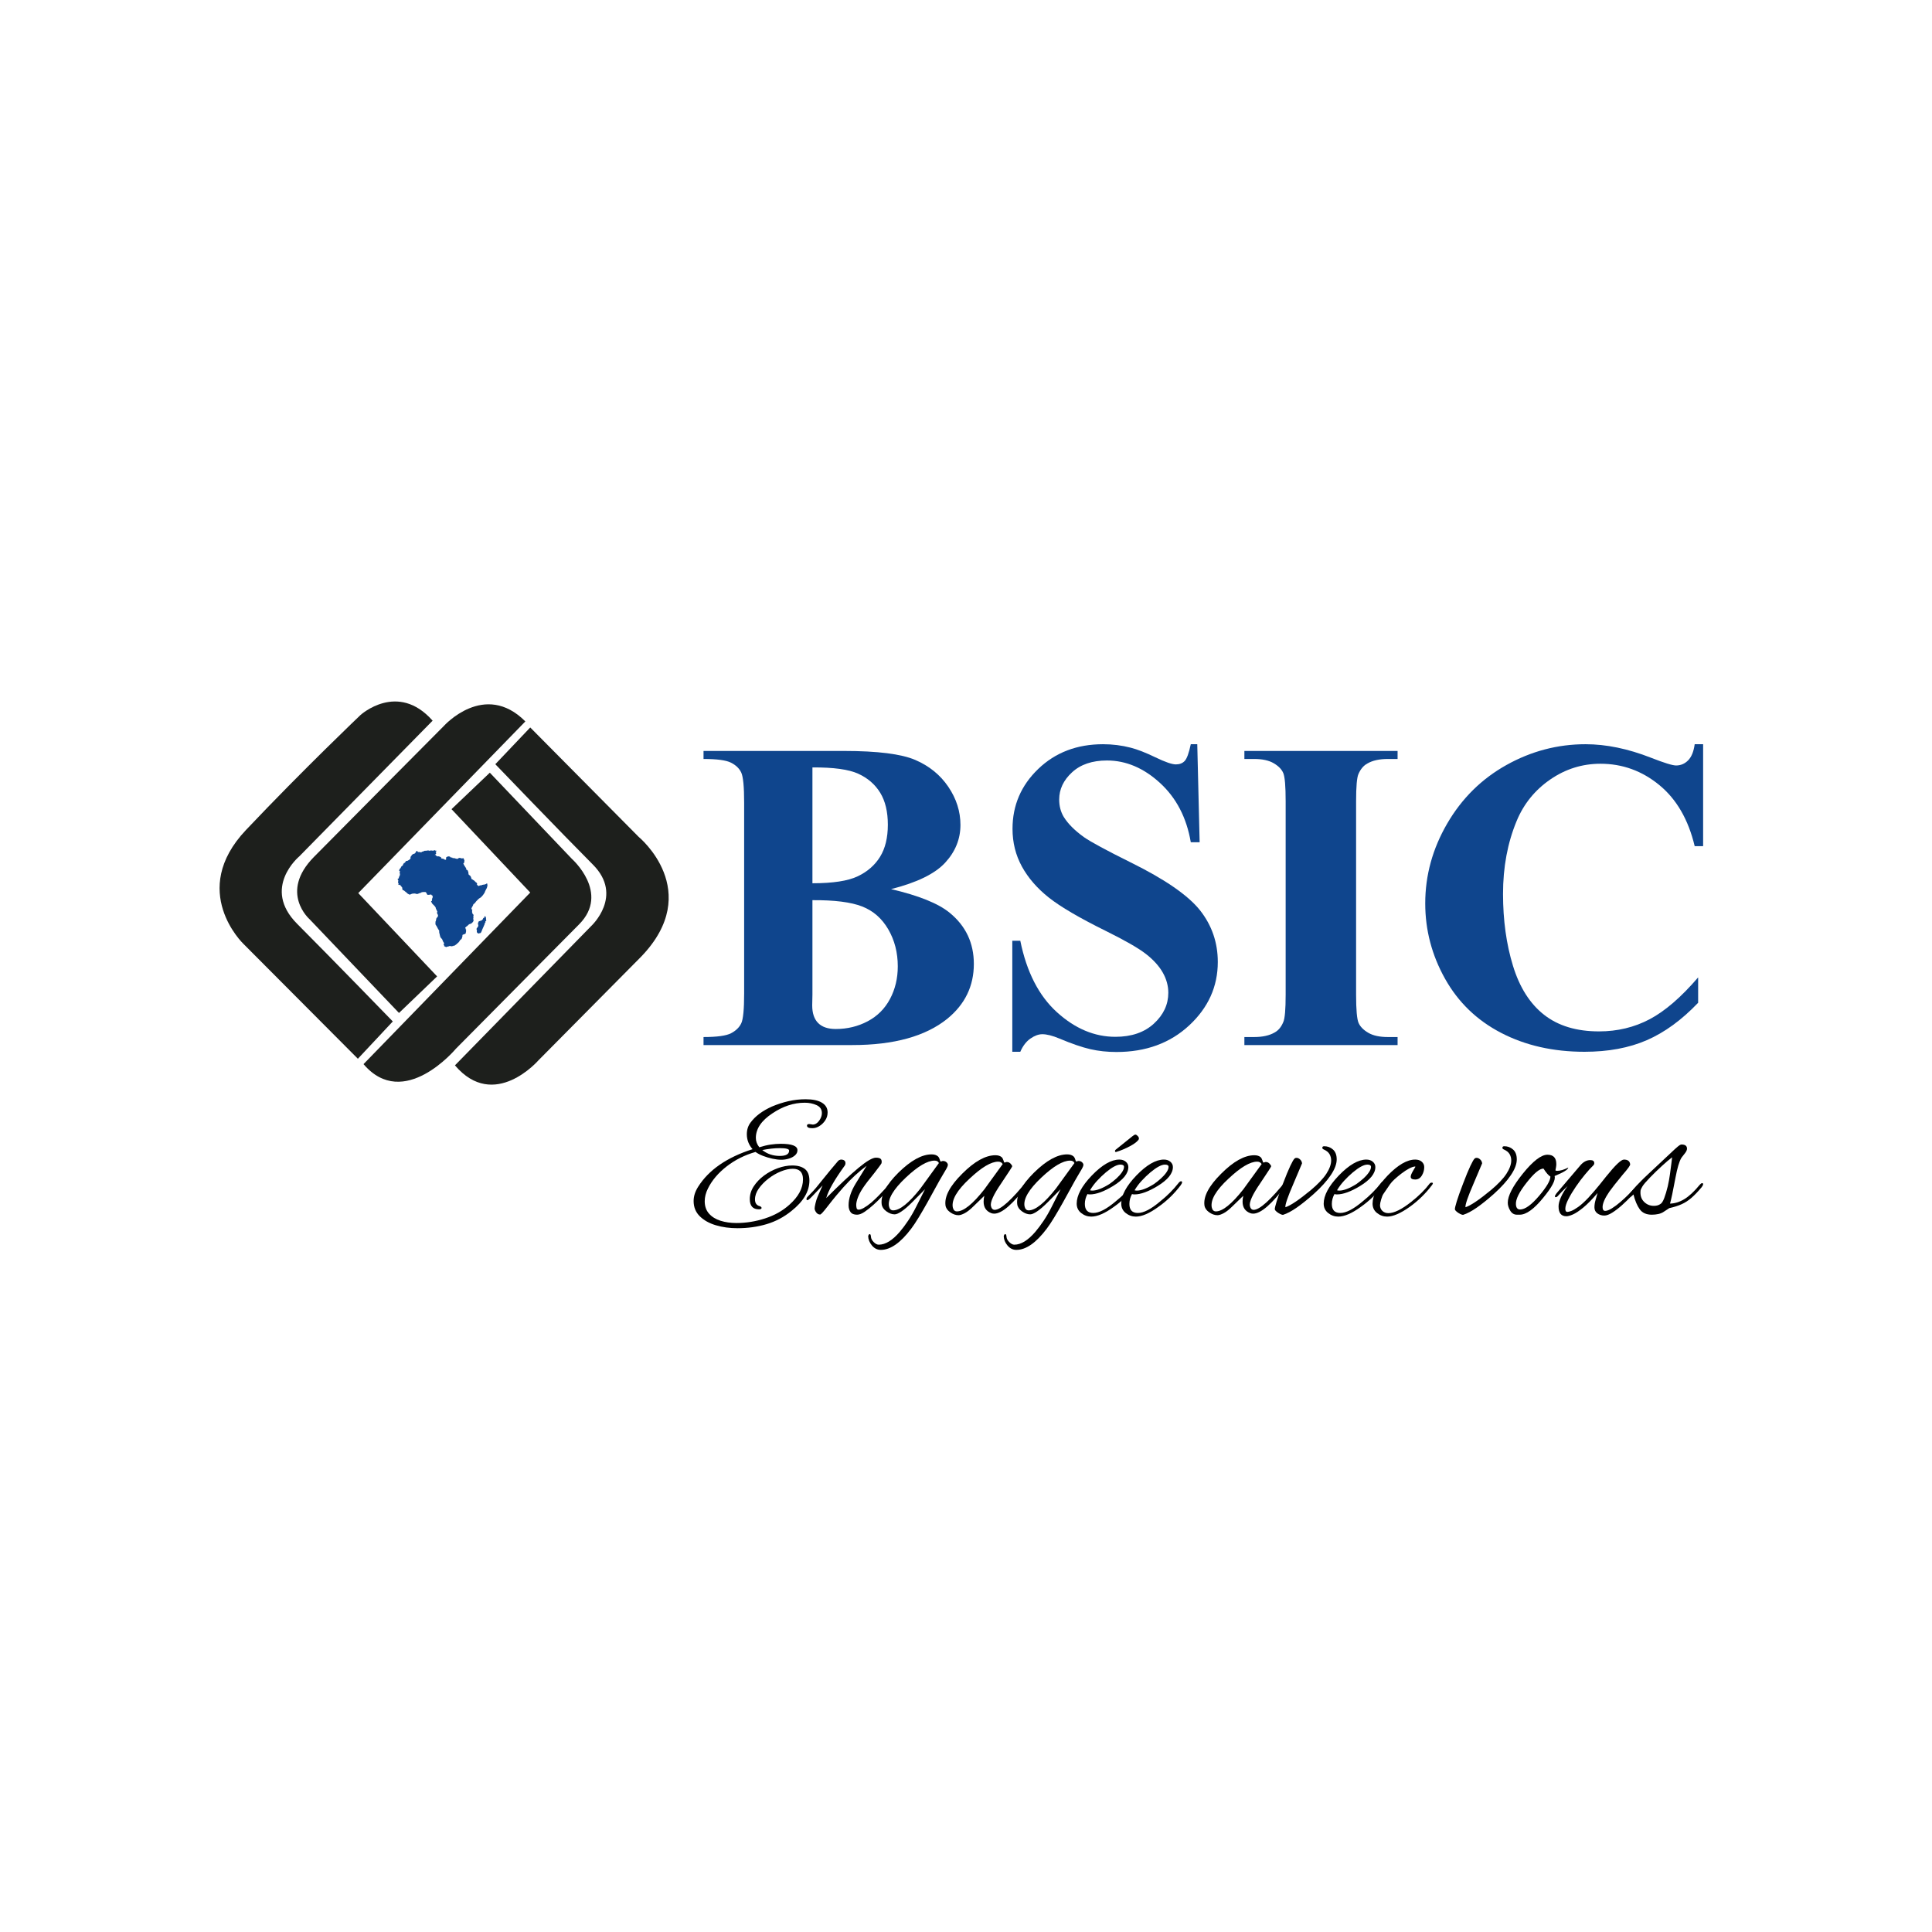 <svg width="300" height="300" viewBox="0 0 300 300" fill="none" xmlns="http://www.w3.org/2000/svg">
<g clip-path="url(#clip0_14746_4121)">
<g clip-path="url(#clip1_14746_4121)">
<path d="M82.335 138.594L70.112 125.645L76.059 119.983L88.807 133.37C88.807 133.37 94.754 138.638 89.944 143.51C85.133 148.382 70.79 162.845 70.79 162.845C70.79 162.845 62.7 172.567 56.447 165.238L82.335 138.594Z" fill="#1D1F1C"/>
<path d="M55.63 138.681L67.875 151.615L61.956 157.292L48.08 142.748C48.08 142.748 43.299 138.593 48.75 133.063C54.202 127.532 68.924 112.725 68.924 112.725C68.924 112.725 75.236 105.658 81.577 112.022L55.63 138.681Z" fill="#1D1F1C"/>
<path d="M76.912 118.666L82.335 112.96L99.185 129.962C99.185 129.962 109.388 138.331 99.564 148.544L83.618 164.638C83.618 164.638 76.737 172.598 70.644 165.428L91.822 143.774C91.822 143.774 96.882 139.092 92.072 134.263C87.261 129.435 76.912 118.666 76.912 118.666Z" fill="#1D1F1C"/>
<path d="M60.994 158.609L55.571 164.403L37.788 146.552C37.788 146.552 29.217 138.359 38.196 128.878C47.175 119.397 55.98 111.027 55.98 111.027C55.98 111.027 61.752 105.761 67.175 111.905L46.475 132.975C46.475 132.975 40.579 137.869 46.139 143.45C51.701 149.033 60.994 158.609 60.994 158.609Z" fill="#1D1F1C"/>
<path d="M75.723 137.522C75.715 137.514 75.706 137.51 75.692 137.51C75.69 137.51 75.687 137.506 75.686 137.506C75.684 137.486 75.679 137.466 75.676 137.447C75.667 137.402 75.658 137.359 75.675 137.316C75.683 137.297 75.702 137.251 75.661 137.221C75.63 137.2 75.595 137.191 75.56 137.198C75.525 137.206 75.495 137.228 75.475 137.261C75.474 137.262 75.472 137.265 75.465 137.269C75.434 137.288 75.399 137.297 75.363 137.307C75.327 137.316 75.291 137.326 75.256 137.345C75.226 137.362 75.188 137.365 75.139 137.354C75.1 137.346 75.068 137.363 75.039 137.379C74.992 137.405 74.96 137.409 74.931 137.394C74.906 137.381 74.883 137.381 74.86 137.396C74.844 137.406 74.829 137.417 74.813 137.428C74.788 137.446 74.762 137.463 74.735 137.479C74.708 137.494 74.693 137.502 74.665 137.489C74.616 137.466 74.571 137.461 74.536 137.477C74.505 137.49 74.475 137.509 74.447 137.527L74.44 137.532C74.392 137.563 74.351 137.581 74.303 137.572C74.234 137.558 74.18 137.516 74.136 137.444C74.131 137.437 74.127 137.43 74.124 137.422C74.106 137.39 74.086 137.353 74.038 137.334C74.029 137.33 74.02 137.329 74.013 137.328C74.023 137.32 74.033 137.312 74.042 137.31C74.083 137.3 74.089 137.275 74.089 137.25C74.091 137.181 74.01 137.053 73.948 137.027C73.946 137.026 73.942 137.024 73.936 137.022C73.887 137.012 73.858 136.989 73.844 136.947C73.838 136.931 73.827 136.919 73.817 136.91C73.813 136.906 73.809 136.902 73.806 136.898C73.786 136.873 73.76 136.858 73.736 136.844C73.708 136.828 73.681 136.813 73.666 136.784C73.647 136.749 73.622 136.701 73.569 136.692C73.539 136.686 73.513 136.67 73.486 136.653C73.467 136.64 73.447 136.628 73.424 136.618C73.422 136.617 73.421 136.617 73.418 136.61C73.417 136.607 73.416 136.604 73.414 136.601C73.391 136.56 73.343 136.524 73.298 136.539C73.271 136.548 73.26 136.527 73.26 136.527C73.253 136.499 73.237 136.478 73.222 136.459C73.207 136.439 73.195 136.422 73.192 136.4C73.184 136.329 73.16 136.263 73.136 136.199L73.135 136.196C73.1 136.104 73.063 136.018 72.971 135.966L72.965 135.963C72.946 135.952 72.93 135.943 72.922 135.922C72.906 135.885 72.863 135.863 72.827 135.855C72.803 135.849 72.796 135.84 72.791 135.826L72.778 135.795C72.766 135.759 72.753 135.726 72.75 135.692C72.747 135.654 72.74 135.615 72.735 135.578C72.725 135.514 72.714 135.453 72.719 135.39C72.72 135.37 72.712 135.357 72.702 135.345C72.669 135.303 72.636 135.259 72.641 135.202C72.644 135.179 72.63 135.157 72.607 135.146C72.582 135.134 72.56 135.114 72.537 135.094C72.504 135.065 72.471 135.034 72.421 135.023C72.421 135.022 72.42 135.021 72.419 135.02C72.417 135.017 72.413 135.012 72.409 135.008C72.388 134.99 72.377 134.964 72.366 134.937C72.361 134.925 72.356 134.913 72.35 134.902V134.887C72.35 134.876 72.349 134.864 72.349 134.853C72.369 134.867 72.385 134.86 72.391 134.856C72.405 134.847 72.418 134.83 72.399 134.797L72.397 134.795C72.391 134.785 72.384 134.772 72.369 134.763C72.31 134.725 72.272 134.686 72.247 134.635C72.243 134.626 72.239 134.616 72.234 134.606C72.221 134.574 72.205 134.538 72.172 134.514C72.151 134.446 72.107 134.393 72.066 134.342L72.056 134.331C72.048 134.309 72.036 134.288 72.027 134.268C72.008 134.233 71.991 134.2 71.985 134.163C71.981 134.139 71.972 134.111 71.948 134.092C71.946 134.09 71.943 134.088 71.941 134.086L71.944 134.078L71.947 134.074C71.954 134.06 71.954 134.045 71.949 134.03C71.981 134.045 72.01 134.046 72.032 134.033C72.047 134.024 72.07 134.002 72.067 133.952C72.064 133.884 72.083 133.817 72.101 133.753L72.107 133.731C72.135 133.634 72.116 133.55 72.048 133.456C72.038 133.396 72.008 133.346 71.981 133.301V133.3C71.981 133.292 71.981 133.277 71.97 133.267C71.963 133.26 71.952 133.256 71.938 133.257H71.932C71.915 133.258 71.896 133.259 71.878 133.271C71.84 133.294 71.812 133.297 71.785 133.28C71.745 133.255 71.711 133.272 71.687 133.288C71.68 133.293 71.675 133.298 71.67 133.304C71.661 133.313 71.657 133.317 71.653 133.317C71.635 133.291 71.609 133.279 71.585 133.268C71.563 133.258 71.544 133.249 71.534 133.231C71.529 133.223 71.52 133.218 71.508 133.216C71.501 133.215 71.483 133.214 71.473 133.225C71.457 133.24 71.446 133.237 71.417 133.224C71.41 133.221 71.403 133.217 71.395 133.215C71.377 133.209 71.35 133.202 71.325 133.211C71.246 133.237 71.164 133.268 71.091 133.323C71.085 133.328 71.078 133.334 71.072 133.339C71.04 133.365 71.011 133.388 70.972 133.377C70.94 133.341 70.896 133.338 70.864 133.336C70.853 133.334 70.843 133.336 70.833 133.336C70.818 133.337 70.804 133.338 70.794 133.331C70.772 133.318 70.749 133.312 70.727 133.306C70.708 133.301 70.689 133.296 70.672 133.286C70.627 133.26 70.573 133.256 70.52 133.253C70.5 133.252 70.478 133.25 70.459 133.248C70.402 133.225 70.349 133.239 70.313 133.252C70.291 133.261 70.289 133.26 70.281 133.24C70.245 133.15 70.218 133.144 70.128 133.159C70.099 133.164 70.078 133.165 70.062 133.151C70.027 133.123 69.988 133.12 69.959 133.121C69.927 133.123 69.914 133.11 69.911 133.08V133.074C69.911 133.062 69.91 133.032 69.88 133.027C69.858 133.024 69.837 133.015 69.815 133.007C69.793 132.998 69.77 132.989 69.745 132.985C69.671 132.973 69.606 132.976 69.538 132.998C69.474 133.018 69.4 133.044 69.333 133.095C69.253 133.156 69.23 133.26 69.28 133.336C69.306 133.375 69.297 133.398 69.27 133.43C69.188 133.531 69.138 133.543 69.057 133.48L69.054 133.478C69.018 133.45 68.981 133.423 68.935 133.402C68.857 133.366 68.767 133.326 68.666 133.324C68.549 133.322 68.499 133.277 68.482 133.157C68.478 133.127 68.469 133.066 68.397 133.071C68.386 133.071 68.373 133.067 68.36 133.063C68.353 133.061 68.346 133.059 68.339 133.057C68.318 133.052 68.299 133.04 68.279 133.028C68.25 133.01 68.221 132.992 68.183 132.99C68.165 132.989 68.147 132.984 68.13 132.978C68.092 132.967 68.049 132.954 68.003 132.976C67.966 132.993 67.928 132.986 67.881 132.955C67.849 132.934 67.819 132.921 67.784 132.913C67.78 132.912 67.775 132.911 67.77 132.91C67.743 132.905 67.721 132.899 67.718 132.886C67.716 132.869 67.711 132.854 67.707 132.839C67.702 132.823 67.698 132.807 67.696 132.792C67.693 132.758 67.676 132.74 67.647 132.74H67.641C67.629 132.74 67.596 132.739 67.592 132.782C67.591 132.783 67.591 132.785 67.588 132.787C67.586 132.789 67.584 132.789 67.581 132.789C67.559 132.786 67.546 132.772 67.532 132.739C67.53 132.734 67.523 132.718 67.55 132.707C67.612 132.679 67.662 132.636 67.701 132.578C67.728 132.538 67.735 132.503 67.727 132.453C67.721 132.411 67.71 132.372 67.657 132.348C67.649 132.345 67.643 132.331 67.641 132.316C67.639 132.302 67.642 132.293 67.643 132.292C67.679 132.28 67.699 132.254 67.716 132.232C67.724 132.224 67.731 132.215 67.739 132.207C67.762 132.184 67.77 132.158 67.76 132.124C67.751 132.095 67.727 132.088 67.711 132.083C67.704 132.081 67.697 132.079 67.694 132.075C67.683 132.064 67.666 132.064 67.654 132.075C67.642 132.087 67.637 132.108 67.649 132.122L67.648 132.123C67.635 132.123 67.624 132.128 67.616 132.134C67.615 132.131 67.614 132.127 67.613 132.123C67.61 132.115 67.608 132.108 67.609 132.101V132.099C67.609 132.086 67.611 132.056 67.577 132.046C67.517 132.027 67.43 132.008 67.357 132.063C67.322 132.089 67.283 132.092 67.242 132.095C67.218 132.097 67.192 132.099 67.168 132.106C67.165 132.101 67.16 132.094 67.151 132.09C67.137 132.077 67.121 132.072 67.108 132.068C67.102 132.066 67.097 132.065 67.091 132.062C67.088 132.06 67.058 132.047 67.034 132.058C67.024 132.063 67.017 132.072 67.014 132.082C67.014 132.085 67.013 132.086 67.013 132.087C67.011 132.086 67.008 132.086 67.007 132.085L67.001 132.084C66.996 132.083 66.989 132.082 66.982 132.081C66.978 132.08 66.969 132.079 66.965 132.078C66.943 132.039 66.913 132.042 66.891 132.05L66.888 132.043L66.864 132.062C66.863 132.063 66.861 132.064 66.859 132.065C66.854 132.068 66.842 132.075 66.836 132.087C66.827 132.088 66.818 132.09 66.809 132.092C66.791 132.096 66.775 132.1 66.758 132.097C66.748 132.096 66.726 132.096 66.713 132.125C66.711 132.125 66.708 132.125 66.7 132.124C66.698 132.124 66.697 132.123 66.695 132.123C66.694 132.112 66.687 132.106 66.68 132.102C66.676 132.095 66.669 132.089 66.658 132.088C66.648 132.078 66.637 132.076 66.628 132.077C66.568 132.065 66.49 132.054 66.41 132.063C66.406 132.064 66.4 132.066 66.395 132.073C66.371 132.082 66.344 132.084 66.322 132.075C66.294 132.065 66.261 132.06 66.234 132.096L66.229 132.1C66.228 132.101 66.227 132.102 66.225 132.102C66.223 132.104 66.22 132.105 66.218 132.105C66.172 132.095 66.126 132.099 66.082 132.103C66.047 132.107 66.014 132.111 65.981 132.107L65.976 132.106C65.961 132.104 65.939 132.1 65.92 132.117C65.913 132.118 65.905 132.122 65.897 132.13C65.893 132.131 65.889 132.132 65.885 132.132C65.871 132.134 65.855 132.137 65.841 132.149C65.838 132.15 65.834 132.15 65.831 132.151C65.821 132.153 65.808 132.156 65.796 132.165C65.789 132.166 65.782 132.169 65.775 132.175C65.764 132.177 65.756 132.183 65.748 132.193C65.737 132.202 65.731 132.211 65.73 132.222L65.727 132.224C65.719 132.232 65.713 132.234 65.713 132.234C65.697 132.219 65.683 132.212 65.668 132.212C65.647 132.212 65.63 132.225 65.618 132.239C65.615 132.242 65.609 132.242 65.598 132.242C65.595 132.243 65.591 132.243 65.588 132.243C65.585 132.243 65.582 132.243 65.579 132.242C65.565 132.241 65.541 132.239 65.524 132.262L65.523 132.263C65.513 132.264 65.503 132.27 65.496 132.281C65.484 132.289 65.478 132.299 65.477 132.309L65.472 132.314L65.47 132.318C65.469 132.319 65.463 132.319 65.459 132.32C65.448 132.321 65.43 132.323 65.417 132.339L65.416 132.34C65.409 132.342 65.4 132.345 65.393 132.354C65.374 132.359 65.354 132.355 65.333 132.351C65.317 132.347 65.3 132.343 65.283 132.344C65.243 132.345 65.233 132.335 65.227 132.302C65.223 132.28 65.207 132.27 65.195 132.269C65.18 132.268 65.164 132.277 65.159 132.291C65.155 132.302 65.148 132.305 65.131 132.31C65.125 132.311 65.119 132.312 65.114 132.315C65.095 132.301 65.073 132.301 65.056 132.301L65.05 132.3C65.031 132.3 65.014 132.301 64.997 132.301C64.959 132.303 64.924 132.304 64.889 132.293L64.873 132.273C64.857 132.254 64.841 132.236 64.827 132.216C64.825 132.213 64.824 132.204 64.823 132.196C64.823 132.179 64.821 132.147 64.787 132.137C64.767 132.132 64.748 132.137 64.731 132.14C64.718 132.144 64.706 132.147 64.696 132.145C64.669 132.14 64.657 132.154 64.652 132.166C64.632 132.214 64.604 132.258 64.578 132.302C64.557 132.335 64.536 132.369 64.518 132.405C64.492 132.424 64.463 132.452 64.448 132.494C64.444 132.498 64.439 132.501 64.433 132.504C64.421 132.512 64.406 132.52 64.396 132.535C64.371 132.537 64.351 132.548 64.332 132.558C64.322 132.564 64.312 132.568 64.301 132.572C64.279 132.58 64.255 132.587 64.231 132.593C64.159 132.612 64.085 132.632 64.031 132.699C64.02 132.711 64.006 132.721 63.99 132.732C63.962 132.75 63.931 132.771 63.918 132.812L63.915 132.827C63.909 132.847 63.903 132.867 63.895 132.885L63.821 132.959C63.774 132.997 63.764 133.05 63.755 133.097C63.752 133.112 63.75 133.125 63.746 133.139L63.745 133.144C63.737 133.174 63.727 133.21 63.751 133.244C63.764 133.261 63.763 133.278 63.75 133.294C63.735 133.313 63.72 133.332 63.704 133.35C63.646 133.425 63.59 133.496 63.502 133.534C63.497 133.535 63.493 133.537 63.489 133.54C63.467 133.548 63.442 133.557 63.422 133.579C63.355 133.644 63.271 133.679 63.159 133.689C63.151 133.69 63.142 133.689 63.132 133.689C63.097 133.686 63.043 133.683 63.019 133.744L63.002 133.761C62.949 133.825 62.912 133.897 62.886 133.954C62.878 133.958 62.869 133.962 62.861 133.966C62.837 133.978 62.814 133.99 62.79 133.998C62.785 134 62.781 134.001 62.776 134.003C62.737 134.017 62.688 134.035 62.675 134.097C62.675 134.099 62.67 134.105 62.667 134.109C62.663 134.115 62.659 134.12 62.655 134.127C62.647 134.144 62.636 134.159 62.626 134.176C62.598 134.218 62.569 134.262 62.569 134.323C62.569 134.352 62.549 134.381 62.52 134.396C62.483 134.415 62.453 134.442 62.424 134.467C62.399 134.49 62.376 134.511 62.347 134.527L62.325 134.549C62.312 134.558 62.303 134.574 62.299 134.593C62.295 134.622 62.279 134.647 62.262 134.673C62.248 134.695 62.233 134.719 62.224 134.745C62.21 134.754 62.202 134.767 62.202 134.783L62.194 134.792C62.185 134.806 62.177 134.818 62.168 134.831C62.164 134.837 62.162 134.843 62.16 134.849C62.159 134.852 62.158 134.856 62.159 134.856H62.156C62.113 134.853 62.093 134.884 62.078 134.907L62.076 134.911C62.038 134.971 62.02 135.037 62.003 135.101C61.998 135.119 61.993 135.136 61.988 135.154C61.987 135.157 61.986 135.161 61.984 135.165C61.978 135.181 61.97 135.2 61.98 135.217C61.983 135.224 61.991 135.233 62.007 135.237C62.023 135.241 62.034 135.236 62.04 135.232C62.042 135.23 62.045 135.228 62.048 135.224C62.051 135.251 62.061 135.287 62.087 135.292C62.099 135.294 62.101 135.298 62.107 135.311C62.109 135.315 62.111 135.319 62.114 135.324C62.115 135.329 62.116 135.334 62.116 135.339C62.119 135.351 62.12 135.361 62.119 135.374C62.118 135.381 62.114 135.385 62.103 135.392C62.093 135.4 62.076 135.412 62.074 135.434C62.062 135.45 62.064 135.468 62.065 135.48C62.066 135.484 62.066 135.488 62.066 135.491C62.026 135.538 62.048 135.573 62.06 135.586C62.066 135.592 62.07 135.6 62.075 135.609C62.079 135.618 62.086 135.628 62.094 135.638C62.093 135.666 62.096 135.694 62.099 135.722C62.103 135.758 62.108 135.792 62.104 135.826C62.089 135.854 62.085 135.883 62.084 135.909C62.074 135.92 62.075 135.934 62.075 135.941V135.942C62.055 135.97 62.04 136 62.029 136.032C62.023 136.037 62.019 136.044 62.017 136.054C62.012 136.059 62.009 136.067 62.007 136.077C61.998 136.087 61.992 136.099 61.989 136.113C61.978 136.122 61.977 136.136 61.978 136.143C61.967 136.154 61.968 136.169 61.968 136.175C61.953 136.193 61.95 136.212 61.949 136.228C61.937 136.35 61.876 136.439 61.759 136.501C61.758 136.501 61.757 136.502 61.756 136.502C61.734 136.509 61.724 136.523 61.725 136.543C61.727 136.558 61.733 136.57 61.742 136.578C61.751 136.585 61.761 136.588 61.774 136.587C61.783 136.586 61.786 136.587 61.793 136.609C61.799 136.629 61.809 136.646 61.819 136.663C61.835 136.692 61.849 136.717 61.843 136.748L61.839 136.769L61.86 136.773C61.861 136.773 61.862 136.773 61.863 136.774C61.863 136.776 61.862 136.779 61.862 136.782C61.861 136.788 61.86 136.798 61.864 136.807C61.855 136.807 61.844 136.809 61.837 136.817C61.833 136.82 61.828 136.827 61.828 136.838L61.828 136.839C61.825 136.845 61.823 136.852 61.822 136.86V136.864C61.822 136.908 61.821 136.949 61.814 136.992C61.809 137.025 61.794 137.115 61.885 137.151C61.885 137.152 61.885 137.156 61.885 137.159V137.164C61.888 137.192 61.899 137.211 61.913 137.224C61.904 137.226 61.895 137.229 61.885 137.234C61.867 137.243 61.863 137.256 61.861 137.265C61.86 137.273 61.862 137.28 61.865 137.287C61.848 137.293 61.843 137.307 61.842 137.319C61.842 137.336 61.847 137.356 61.881 137.359C61.881 137.359 61.882 137.359 61.883 137.36C61.886 137.363 61.889 137.365 61.894 137.367C61.893 137.379 61.895 137.396 61.906 137.407C61.923 137.423 61.948 137.418 61.967 137.413L61.974 137.412C61.99 137.409 62.001 137.401 62.011 137.394C62.022 137.386 62.03 137.381 62.038 137.381C62.05 137.381 62.061 137.374 62.069 137.365C62.075 137.391 62.093 137.406 62.109 137.419C62.122 137.43 62.134 137.44 62.136 137.453C62.139 137.463 62.146 137.471 62.155 137.474C62.17 137.478 62.185 137.469 62.193 137.46C62.194 137.459 62.195 137.458 62.196 137.457C62.203 137.478 62.207 137.498 62.206 137.518C62.205 137.524 62.206 137.532 62.215 137.539C62.225 137.548 62.232 137.559 62.241 137.571C62.258 137.594 62.277 137.621 62.311 137.636C62.33 137.644 62.347 137.661 62.364 137.679C62.372 137.687 62.38 137.696 62.389 137.704C62.389 137.704 62.39 137.704 62.39 137.704H62.389C62.383 137.706 62.372 137.708 62.364 137.719C62.357 137.73 62.359 137.742 62.361 137.751L62.366 137.772L62.387 137.768C62.424 137.758 62.431 137.771 62.448 137.815L62.456 137.834C62.462 137.849 62.462 137.866 62.462 137.884C62.462 137.903 62.462 137.924 62.469 137.944C62.462 137.948 62.458 137.955 62.456 137.957C62.448 137.973 62.455 137.992 62.465 138.002C62.473 138.008 62.476 138.013 62.463 138.041L62.441 138.088L62.489 138.071C62.513 138.063 62.524 138.061 62.528 138.062C62.528 138.065 62.528 138.072 62.524 138.085C62.52 138.097 62.523 138.107 62.526 138.115C62.52 138.115 62.513 138.117 62.506 138.12L62.49 138.128L62.495 138.151C62.498 138.164 62.504 138.193 62.533 138.196C62.558 138.198 62.579 138.211 62.602 138.224C62.615 138.231 62.629 138.239 62.644 138.246C62.656 138.251 62.669 138.256 62.682 138.261C62.727 138.278 62.77 138.294 62.799 138.331C62.838 138.38 62.883 138.416 62.938 138.441C62.936 138.475 62.958 138.497 63.002 138.506C63.035 138.513 63.055 138.532 63.079 138.555C63.088 138.563 63.097 138.571 63.106 138.579C63.134 138.602 63.158 138.628 63.183 138.657C63.214 138.692 63.247 138.729 63.289 138.758C63.349 138.799 63.415 138.83 63.478 138.86C63.513 138.876 63.551 138.893 63.585 138.912C63.61 138.925 63.643 138.923 63.675 138.908C63.687 138.903 63.698 138.897 63.71 138.891C63.753 138.87 63.793 138.85 63.837 138.837C63.863 138.829 63.888 138.817 63.913 138.806C63.942 138.794 63.97 138.781 63.997 138.774C64.064 138.761 64.133 138.756 64.201 138.751C64.234 138.749 64.269 138.746 64.303 138.742C64.37 138.735 64.434 138.75 64.501 138.764L64.552 138.774C64.565 138.777 64.578 138.779 64.591 138.78C64.632 138.787 64.672 138.793 64.703 138.818C64.732 138.844 64.758 138.838 64.782 138.834L64.791 138.832C64.816 138.828 64.834 138.814 64.85 138.802C64.865 138.792 64.877 138.782 64.894 138.778C64.96 138.766 65.035 138.751 65.101 138.714L65.108 138.709C65.185 138.666 65.259 138.624 65.348 138.636C65.404 138.643 65.421 138.609 65.426 138.58C65.428 138.569 65.435 138.559 65.438 138.559C65.465 138.558 65.491 138.551 65.515 138.543C65.536 138.538 65.556 138.532 65.576 138.53L65.603 138.528C65.735 138.515 65.871 138.501 66.006 138.509C66.061 138.513 66.106 138.523 66.144 138.565C66.21 138.636 66.248 138.718 66.284 138.82C66.312 138.897 66.366 138.947 66.431 138.955C66.485 138.963 66.538 138.954 66.589 138.945C66.623 138.94 66.657 138.935 66.691 138.934C66.716 138.933 66.739 138.926 66.761 138.921C66.783 138.914 66.804 138.908 66.825 138.909C66.83 138.909 66.835 138.909 66.84 138.91C66.86 138.911 66.889 138.912 66.91 138.897C66.914 138.904 66.92 138.91 66.928 138.915C66.943 138.923 66.961 138.923 66.983 138.915C66.984 138.916 66.984 138.916 66.984 138.917C66.987 138.924 66.99 138.932 66.991 138.942C66.996 138.964 67.002 138.991 67.03 139.007C67.055 139.022 67.089 139.041 67.128 139.036C67.125 139.068 67.137 139.1 67.165 139.124C67.19 139.148 67.197 139.169 67.19 139.201C67.172 139.272 67.165 139.336 67.167 139.395C67.167 139.415 67.164 139.428 67.157 139.438C67.149 139.451 67.139 139.464 67.131 139.477C67.118 139.495 67.106 139.513 67.094 139.532L67.091 139.537C67.081 139.553 67.067 139.574 67.078 139.595C67.085 139.612 67.105 139.618 67.117 139.62C67.115 139.633 67.117 139.645 67.12 139.655C67.105 139.655 67.078 139.657 67.071 139.69C67.066 139.713 67.068 139.734 67.077 139.752L67.069 139.753V139.773C67.069 139.78 67.069 139.785 67.069 139.792C67.069 139.805 67.07 139.817 67.069 139.829C67.064 139.88 67.053 139.911 67.035 139.924C67.021 139.932 67.001 139.932 66.974 139.924L66.954 139.917L66.947 139.937C66.936 139.964 66.941 139.991 66.96 140.02C66.992 140.068 67.026 140.125 67.044 140.18C67.069 140.256 67.117 140.311 67.162 140.364L67.174 140.379C67.199 140.409 67.231 140.435 67.261 140.46C67.287 140.482 67.312 140.501 67.333 140.525C67.365 140.559 67.397 140.594 67.428 140.63C67.47 140.676 67.513 140.724 67.557 140.77C67.573 140.787 67.584 140.81 67.597 140.834C67.608 140.856 67.62 140.879 67.636 140.899C67.647 140.914 67.661 140.933 67.665 140.956C67.665 140.958 67.662 140.961 67.66 140.964C67.654 140.972 67.636 140.996 67.659 141.019C67.682 141.04 67.688 141.068 67.694 141.1C67.697 141.116 67.701 141.132 67.706 141.149C67.716 141.178 67.734 141.2 67.751 141.22C67.767 141.238 67.781 141.256 67.788 141.276L67.8 141.308C67.831 141.395 67.862 141.487 67.915 141.569C67.919 141.577 67.921 141.601 67.918 141.61C67.891 141.63 67.855 141.662 67.85 141.705C67.846 141.733 67.854 141.762 67.876 141.792V141.793C67.889 141.874 67.93 141.944 67.967 142.002C68.002 142.054 68.021 142.099 68.011 142.155C68.01 142.16 68.009 142.165 68.009 142.17C68.005 142.189 68.002 142.209 68.002 142.229C68.005 142.328 67.986 142.363 67.904 142.416C67.849 142.453 67.85 142.476 67.85 142.484C67.851 142.51 67.838 142.522 67.814 142.542C67.804 142.55 67.793 142.558 67.785 142.568C67.784 142.569 67.783 142.57 67.781 142.571C67.774 142.576 67.757 142.587 67.76 142.609C67.763 142.629 67.755 142.649 67.748 142.67C67.74 142.69 67.733 142.709 67.733 142.731C67.734 142.787 67.718 142.84 67.701 142.895C67.688 142.938 67.675 142.982 67.669 143.029L67.669 143.033C67.668 143.042 67.666 143.058 67.66 143.061C67.605 143.081 67.613 143.122 67.618 143.149C67.619 143.154 67.62 143.159 67.62 143.163C67.621 143.172 67.624 143.182 67.627 143.191C67.63 143.201 67.635 143.218 67.634 143.225C67.585 143.25 67.603 143.286 67.61 143.302L67.612 143.306C67.63 143.347 67.626 143.389 67.618 143.428C67.614 143.447 67.61 143.469 67.615 143.49C67.633 143.572 67.662 143.666 67.743 143.733C67.75 143.739 67.756 143.748 67.763 143.758L67.765 143.761C67.819 143.842 67.862 143.931 67.903 144.017C67.936 144.083 67.969 144.153 68.008 144.219C68.015 144.231 68.023 144.244 68.029 144.256C68.058 144.305 68.086 144.355 68.124 144.4L68.134 144.412C68.184 144.47 68.226 144.52 68.19 144.596C68.184 144.61 68.187 144.625 68.19 144.638C68.191 144.64 68.191 144.644 68.192 144.646C68.194 144.656 68.196 144.667 68.198 144.677C68.205 144.708 68.212 144.74 68.204 144.763C68.182 144.829 68.21 144.882 68.231 144.925C68.234 144.932 68.238 144.938 68.241 144.945C68.258 144.983 68.275 145.018 68.275 145.06C68.275 145.15 68.297 145.245 68.337 145.328C68.338 145.332 68.338 145.332 68.338 145.334C68.332 145.4 68.361 145.457 68.387 145.509L68.394 145.523C68.448 145.632 68.524 145.723 68.619 145.791C68.621 145.793 68.624 145.795 68.627 145.8C68.678 145.879 68.709 145.965 68.741 146.055L68.755 146.091C68.794 146.2 68.842 146.287 68.904 146.356C68.955 146.416 68.963 146.486 68.963 146.545C68.963 146.565 68.959 146.57 68.957 146.572C68.954 146.574 68.948 146.575 68.939 146.573C68.923 146.57 68.909 146.572 68.9 146.579C68.882 146.592 68.881 146.612 68.879 146.629C68.878 146.632 68.878 146.635 68.878 146.638C68.873 146.669 68.89 146.69 68.905 146.707C68.92 146.725 68.925 146.734 68.92 146.747C68.918 146.754 68.918 146.762 68.923 146.768C68.93 146.779 68.944 146.78 68.951 146.78H68.954C68.965 146.781 68.973 146.79 68.979 146.801C68.983 146.81 68.985 146.822 68.979 146.831C68.952 146.873 68.969 146.911 68.981 146.942C68.986 146.953 68.994 146.967 69.01 146.972C69.019 146.977 69.03 146.976 69.04 146.971C69.055 146.964 69.061 146.953 69.063 146.946C69.064 146.944 69.064 146.942 69.064 146.94C69.077 146.962 69.106 146.969 69.12 146.972L69.127 146.973C69.136 146.975 69.141 146.981 69.149 146.994C69.156 147.005 69.163 147.016 69.177 147.024C69.22 147.05 69.253 147.063 69.283 147.063C69.317 147.063 69.35 147.046 69.39 147.014C69.403 147.004 69.491 146.985 69.518 146.982C69.531 146.98 69.546 146.981 69.561 146.981C69.604 146.982 69.657 146.983 69.697 146.932C69.708 146.917 69.726 146.909 69.754 146.905C69.776 146.903 69.799 146.907 69.822 146.912C69.842 146.916 69.863 146.92 69.886 146.919C69.905 146.919 69.92 146.912 69.932 146.906C69.945 146.899 69.953 146.896 69.96 146.898C69.979 146.903 69.998 146.906 70.016 146.91C70.051 146.916 70.084 146.922 70.114 146.939C70.132 146.95 70.163 146.954 70.183 146.948C70.195 146.944 70.201 146.936 70.204 146.93C70.219 146.897 70.233 146.894 70.277 146.914C70.29 146.92 70.304 146.919 70.316 146.918C70.32 146.918 70.325 146.917 70.329 146.917C70.34 146.917 70.35 146.914 70.357 146.907C70.368 146.897 70.368 146.883 70.368 146.878C70.368 146.864 70.372 146.852 70.379 146.847C70.384 146.844 70.392 146.846 70.397 146.849C70.48 146.886 70.547 146.848 70.606 146.816L70.622 146.806C70.68 146.774 70.733 146.733 70.785 146.693C70.807 146.676 70.829 146.659 70.851 146.642L70.854 146.64C70.912 146.597 70.972 146.553 71.019 146.492C71.038 146.466 71.059 146.447 71.082 146.434C71.194 146.368 71.264 146.266 71.332 146.166C71.339 146.155 71.347 146.144 71.355 146.132C71.37 146.11 71.383 146.086 71.396 146.064C71.421 146.019 71.445 145.976 71.484 145.944C71.491 145.938 71.497 145.932 71.504 145.926C71.529 145.905 71.552 145.885 71.581 145.873C71.647 145.845 71.694 145.781 71.712 145.699C71.72 145.657 71.736 145.616 71.752 145.576C71.775 145.515 71.799 145.452 71.802 145.382C71.802 145.367 71.805 145.352 71.808 145.336C71.814 145.303 71.82 145.267 71.808 145.225L71.799 145.193C71.811 145.177 71.829 145.168 71.851 145.155C71.943 145.105 72.046 145.076 72.144 145.048L72.155 145.045C72.222 145.026 72.264 144.981 72.296 144.939C72.301 144.934 72.305 144.929 72.309 144.925C72.327 144.906 72.351 144.88 72.34 144.836C72.322 144.769 72.345 144.708 72.372 144.652C72.374 144.647 72.387 144.62 72.371 144.604C72.355 144.589 72.357 144.578 72.368 144.55C72.37 144.543 72.372 144.536 72.375 144.528C72.381 144.507 72.393 144.462 72.338 144.446C72.337 144.445 72.337 144.443 72.337 144.442C72.386 144.429 72.381 144.39 72.379 144.371C72.378 144.364 72.377 144.359 72.378 144.355C72.379 144.353 72.379 144.351 72.379 144.349C72.385 144.317 72.377 144.298 72.353 144.293C72.333 144.289 72.323 144.297 72.316 144.308C72.297 144.282 72.288 144.266 72.298 144.238C72.313 144.197 72.299 144.144 72.267 144.124C72.239 144.105 72.239 144.096 72.247 144.058L72.248 144.054C72.256 144.014 72.259 144 72.297 143.986C72.344 143.969 72.38 143.922 72.412 143.882L72.42 143.87C72.443 143.841 72.469 143.823 72.481 143.822C72.54 143.82 72.566 143.789 72.594 143.756C72.597 143.751 72.601 143.746 72.606 143.741L72.619 143.727C72.683 143.654 72.75 143.578 72.838 143.532C72.85 143.526 72.862 143.519 72.874 143.511C72.899 143.496 72.922 143.483 72.947 143.477L72.972 143.471C73.043 143.456 73.11 143.441 73.177 143.399C73.246 143.356 73.299 143.301 73.351 143.248L73.366 143.233C73.429 143.168 73.494 143.102 73.514 143.004C73.516 142.994 73.52 142.986 73.524 142.976C73.528 142.963 73.535 142.948 73.537 142.93C73.543 142.886 73.527 142.85 73.512 142.815C73.499 142.785 73.487 142.757 73.49 142.727C73.491 142.717 73.492 142.707 73.494 142.696C73.497 142.675 73.5 142.653 73.498 142.63C73.496 142.61 73.494 142.591 73.483 142.572C73.511 142.559 73.516 142.531 73.517 142.504C73.519 142.46 73.511 142.418 73.505 142.378C73.496 142.33 73.489 142.287 73.494 142.242C73.494 142.238 73.495 142.234 73.495 142.231C73.496 142.23 73.496 142.228 73.496 142.227H73.498H73.501C73.509 142.228 73.524 142.229 73.535 142.218C73.54 142.213 73.546 142.204 73.544 142.189C73.544 142.187 73.545 142.183 73.545 142.18C73.547 142.169 73.552 142.134 73.518 142.127C73.517 142.127 73.516 142.127 73.515 142.127C73.515 142.125 73.515 142.123 73.516 142.121L73.516 142.115C73.528 142.016 73.51 141.983 73.423 141.945C73.399 141.934 73.387 141.921 73.375 141.887C73.364 141.859 73.36 141.83 73.355 141.798C73.348 141.751 73.34 141.702 73.311 141.656C73.286 141.616 73.284 141.583 73.306 141.552C73.325 141.525 73.32 141.473 73.304 141.448C73.284 141.416 73.294 141.397 73.322 141.364C73.341 141.341 73.347 141.313 73.339 141.289C73.332 141.268 73.314 141.253 73.291 141.248C73.287 141.247 73.286 141.247 73.284 141.235C73.278 141.199 73.252 141.177 73.229 141.168C73.207 141.159 73.204 141.154 73.204 141.133C73.204 141.124 73.202 141.115 73.201 141.107C73.199 141.091 73.198 141.081 73.203 141.071L73.213 141.051C73.235 141.007 73.259 140.963 73.27 140.915C73.28 140.876 73.29 140.841 73.32 140.815C73.341 140.797 73.353 140.774 73.364 140.753L73.37 140.743C73.383 140.716 73.395 140.687 73.407 140.66C73.419 140.629 73.432 140.599 73.447 140.573L73.45 140.568C73.477 140.521 73.502 140.477 73.498 140.415C73.497 140.404 73.51 140.396 73.524 140.394C73.61 140.376 73.63 140.356 73.642 140.276C73.642 140.272 73.643 140.269 73.644 140.267C73.709 140.281 73.741 140.238 73.764 140.206C73.77 140.198 73.776 140.19 73.782 140.183C73.807 140.155 73.826 140.123 73.844 140.092C73.855 140.072 73.865 140.054 73.878 140.036C73.903 139.999 73.937 139.966 73.969 139.932C73.982 139.92 73.996 139.907 74.008 139.893C74.031 139.869 74.053 139.845 74.076 139.821C74.14 139.751 74.208 139.678 74.281 139.615L74.294 139.604C74.367 139.54 74.437 139.481 74.52 139.435L74.536 139.426C74.595 139.395 74.656 139.361 74.705 139.31C74.724 139.29 74.743 139.27 74.762 139.25C74.906 139.099 75.055 138.945 75.16 138.754C75.175 138.728 75.192 138.701 75.208 138.674C75.257 138.597 75.306 138.517 75.323 138.419C75.334 138.352 75.373 138.296 75.41 138.251C75.432 138.224 75.439 138.193 75.447 138.162C75.454 138.128 75.463 138.096 75.493 138.07C75.527 138.042 75.541 137.999 75.556 137.958C75.567 137.927 75.578 137.895 75.597 137.869C75.638 137.813 75.639 137.744 75.639 137.678C75.639 137.657 75.639 137.636 75.641 137.617C75.642 137.6 75.644 137.6 75.657 137.595C75.659 137.594 75.665 137.594 75.668 137.594C75.674 137.595 75.68 137.595 75.685 137.594H75.689C75.696 137.596 75.709 137.597 75.719 137.587C75.726 137.581 75.73 137.573 75.731 137.561V137.558C75.731 137.548 75.733 137.533 75.723 137.522ZM71.752 133.787C71.754 133.802 71.755 133.818 71.761 133.835C71.76 133.833 71.758 133.832 71.757 133.832C71.757 133.82 71.754 133.806 71.739 133.794C71.721 133.779 71.711 133.764 71.708 133.745C71.71 133.746 71.711 133.746 71.713 133.748L71.752 133.787ZM67.23 133.082C67.232 133.083 67.233 133.084 67.235 133.084C67.233 133.084 67.232 133.083 67.23 133.082ZM62.024 136.067L62.028 136.077L62.019 136.073C62.021 136.069 62.023 136.067 62.024 136.067Z" fill="#0F458D"/>
<path d="M75.47 142.616C75.467 142.561 75.466 142.502 75.446 142.452C75.42 142.388 75.379 142.331 75.35 142.267C75.343 142.251 75.311 142.249 75.299 142.268C75.281 142.298 75.263 142.319 75.225 142.314C75.217 142.313 75.201 142.319 75.198 142.332C75.193 142.346 75.208 142.345 75.214 142.351C75.238 142.374 75.256 142.403 75.233 142.437C75.221 142.454 75.215 142.471 75.215 142.492C75.215 142.504 75.21 142.518 75.196 142.524C75.178 142.53 75.18 142.51 75.171 142.504C75.167 142.501 75.161 142.498 75.155 142.496C75.153 142.511 75.15 142.524 75.148 142.536C75.142 142.528 75.144 142.52 75.141 142.513C75.138 142.501 75.152 142.483 75.13 142.479C75.115 142.475 75.104 142.483 75.094 142.494C75.079 142.511 75.093 142.524 75.102 142.531C75.126 142.55 75.108 142.573 75.113 142.594C75.1 142.562 75.066 142.532 75.049 142.558C75.028 142.589 74.992 142.625 74.997 142.668C75.004 142.714 74.975 142.743 74.95 142.76C74.893 142.799 74.859 142.846 74.853 142.914C74.835 142.864 74.828 142.862 74.784 142.897C74.729 142.94 74.674 142.985 74.597 142.974C74.586 142.972 74.571 142.974 74.57 142.985C74.567 143.019 74.543 143.009 74.523 143.011C74.507 143.012 74.485 143.003 74.475 143.016C74.445 143.056 74.406 143.052 74.364 143.048C74.351 143.046 74.335 143.044 74.337 143.067C74.343 143.137 74.305 143.186 74.264 143.238C74.235 143.274 74.199 143.316 74.228 143.371C74.231 143.377 74.231 143.383 74.23 143.391C74.209 143.483 74.266 143.567 74.257 143.658C74.257 143.659 74.258 143.66 74.258 143.662C74.298 143.752 74.273 143.825 74.212 143.899C74.184 143.931 74.148 143.966 74.142 144.016C74.139 144.04 74.129 144.063 74.095 144.058C74.077 144.056 74.064 144.071 74.063 144.09C74.061 144.122 74.046 144.145 74.022 144.167C74.003 144.184 73.994 144.205 73.998 144.232C74.003 144.267 74.007 144.302 74.006 144.336C74.006 144.37 74.017 144.399 74.039 144.422C74.065 144.45 74.065 144.499 74.058 144.514C74.033 144.562 74.051 144.613 74.036 144.66C74.028 144.684 74.032 144.712 74.059 144.729C74.072 144.737 74.072 144.751 74.071 144.765C74.068 144.83 74.128 144.88 74.18 144.892C74.204 144.897 74.22 144.909 74.236 144.925C74.27 144.96 74.351 144.971 74.39 144.943C74.441 144.908 74.495 144.892 74.557 144.891C74.601 144.89 74.64 144.874 74.669 144.833C74.706 144.782 74.716 144.718 74.755 144.667C74.77 144.648 74.778 144.622 74.787 144.599C74.823 144.512 74.845 144.419 74.886 144.334C74.943 144.215 75.001 144.097 75.046 143.972C75.06 143.932 75.091 143.901 75.101 143.862C75.124 143.772 75.173 143.692 75.209 143.608C75.245 143.525 75.285 143.444 75.28 143.348C75.278 143.309 75.3 143.272 75.338 143.246C75.345 143.268 75.32 143.285 75.339 143.293C75.36 143.304 75.368 143.283 75.374 143.268C75.379 143.257 75.383 143.246 75.39 143.235C75.396 143.225 75.405 143.213 75.39 143.205C75.379 143.199 75.37 143.205 75.367 143.219C75.366 143.224 75.36 143.234 75.35 143.225C75.34 143.215 75.352 143.215 75.356 143.21C75.366 143.198 75.37 143.182 75.37 143.165C75.37 143.114 75.358 143.065 75.352 143.015C75.35 142.993 75.348 142.972 75.375 142.959C75.382 142.986 75.392 143.011 75.396 143.037C75.4 143.058 75.408 143.067 75.429 143.066C75.446 143.065 75.461 143.068 75.472 143.045C75.501 142.982 75.529 142.927 75.492 142.852C75.457 142.781 75.475 142.695 75.47 142.616ZM74.889 143.491C74.885 143.487 74.882 143.482 74.879 143.478C74.882 143.482 74.885 143.487 74.889 143.491Z" fill="#0F458D"/>
<path d="M138.366 138.061C142.684 139.071 145.715 140.295 147.46 141.732C149.965 143.775 151.218 146.424 151.218 149.68C151.218 153.115 149.842 155.955 147.09 158.2C143.712 160.917 138.803 162.276 132.361 162.276H109.243V161.03C111.345 161.03 112.77 160.833 113.521 160.44C114.27 160.048 114.796 159.536 115.098 158.907C115.4 158.28 115.55 156.73 115.55 154.26V124.622C115.55 122.153 115.4 120.598 115.098 119.958C114.796 119.318 114.264 118.808 113.504 118.425C112.744 118.044 111.323 117.853 109.243 117.853V116.607H131.053C136.265 116.607 139.955 117.073 142.125 118.004C144.294 118.936 146.006 120.328 147.259 122.181C148.511 124.033 149.138 126.003 149.138 128.091C149.138 130.292 148.343 132.25 146.755 133.969C145.167 135.686 142.37 137.05 138.366 138.061ZM126.154 139.778V154.429L126.12 156.113C126.12 157.325 126.427 158.24 127.043 158.858C127.658 159.476 128.569 159.783 129.778 159.783C131.567 159.783 133.217 159.385 134.726 158.588C136.236 157.792 137.394 156.635 138.199 155.119C139.004 153.603 139.407 151.915 139.407 150.05C139.407 147.918 138.915 146.004 137.931 144.309C136.946 142.613 135.593 141.428 133.87 140.755C132.148 140.081 129.576 139.756 126.154 139.778ZM126.154 137.151C129.33 137.151 131.673 136.792 133.183 136.073C134.693 135.355 135.85 134.344 136.656 133.042C137.461 131.741 137.864 130.078 137.864 128.058C137.864 126.036 137.466 124.382 136.672 123.09C135.878 121.799 134.743 120.816 133.267 120.143C131.791 119.47 129.419 119.144 126.154 119.166V137.151Z" fill="#0F458D"/>
<path d="M185.911 115.562L186.28 130.785H184.905C184.256 126.969 182.662 123.898 180.123 121.574C177.585 119.25 174.838 118.088 171.886 118.088C169.604 118.088 167.797 118.7 166.468 119.924C165.136 121.148 164.471 122.556 164.471 124.151C164.471 125.161 164.705 126.059 165.175 126.845C165.824 127.9 166.864 128.945 168.295 129.977C169.347 130.718 171.774 132.031 175.576 133.917C180.9 136.545 184.49 139.026 186.347 141.361C188.181 143.696 189.099 146.368 189.099 149.376C189.099 153.194 187.616 156.477 184.653 159.228C181.688 161.979 177.925 163.353 173.362 163.353C171.93 163.353 170.577 163.207 169.302 162.915C168.027 162.624 166.427 162.074 164.504 161.265C163.429 160.816 162.546 160.592 161.853 160.592C161.271 160.592 160.656 160.816 160.008 161.265C159.359 161.714 158.834 162.398 158.431 163.32H157.189V146.076H158.431C159.414 150.926 161.311 154.625 164.118 157.173C166.925 159.722 169.95 160.996 173.194 160.996C175.699 160.996 177.695 160.311 179.183 158.941C180.671 157.572 181.414 155.977 181.414 154.159C181.414 153.081 181.129 152.037 180.559 151.027C179.988 150.016 179.121 149.056 177.959 148.147C176.795 147.238 174.738 146.054 171.785 144.593C167.646 142.551 164.672 140.811 162.86 139.373C161.048 137.937 159.656 136.331 158.682 134.557C157.709 132.783 157.223 130.831 157.223 128.697C157.223 125.059 158.553 121.961 161.215 119.402C163.878 116.842 167.233 115.562 171.282 115.562C172.758 115.562 174.189 115.742 175.576 116.101C176.628 116.371 177.908 116.871 179.418 117.6C180.928 118.33 181.984 118.695 182.589 118.695C183.17 118.695 183.629 118.515 183.964 118.156C184.3 117.797 184.613 116.932 184.904 115.562H185.911Z" fill="#0F458D"/>
<path d="M217.016 161.03V162.276H193.227V161.03H194.737C196.056 161.03 197.119 160.794 197.925 160.323C198.506 160.009 198.953 159.469 199.267 158.706C199.513 158.167 199.636 156.752 199.636 154.462V124.42C199.636 122.085 199.513 120.626 199.267 120.042C199.02 119.458 198.522 118.947 197.773 118.51C197.024 118.072 196.012 117.853 194.737 117.853H193.227V116.607H217.016V117.853H215.507C214.186 117.853 213.124 118.088 212.319 118.561C211.737 118.875 211.279 119.414 210.944 120.177C210.697 120.716 210.574 122.13 210.574 124.421V154.463C210.574 156.798 210.703 158.258 210.96 158.84C211.217 159.425 211.72 159.935 212.47 160.373C213.219 160.811 214.232 161.03 215.507 161.03H217.016Z" fill="#0F458D"/>
<path d="M264.46 115.562V131.392H263.151C262.166 127.261 260.333 124.095 257.648 121.894C254.964 119.694 251.922 118.594 248.522 118.594C245.681 118.594 243.075 119.413 240.704 121.052C238.333 122.692 236.599 124.836 235.503 127.485C234.094 130.875 233.389 134.648 233.389 138.801C233.389 142.888 233.904 146.61 234.933 149.965C235.961 153.323 237.572 155.86 239.764 157.577C241.956 159.295 244.797 160.154 248.287 160.154C251.15 160.154 253.773 159.525 256.154 158.268C258.537 157.01 261.048 154.844 263.687 151.768V155.708C261.138 158.38 258.481 160.317 255.718 161.518C252.956 162.719 249.729 163.32 246.039 163.32C241.185 163.32 236.873 162.343 233.104 160.389C229.334 158.436 226.427 155.63 224.38 151.97C222.333 148.31 221.31 144.415 221.31 140.283C221.31 135.927 222.445 131.795 224.715 127.889C226.986 123.982 230.051 120.951 233.909 118.796C237.768 116.64 241.867 115.562 246.207 115.562C249.405 115.562 252.783 116.258 256.339 117.65C258.397 118.459 259.706 118.863 260.265 118.863C260.981 118.863 261.602 118.599 262.127 118.072C262.653 117.544 262.994 116.707 263.151 115.562H264.46V115.562Z" fill="#0F458D"/>
<path d="M114.515 190.717C113.312 190.717 112.196 190.564 111.164 190.259C110.132 189.954 109.298 189.487 108.661 188.859C108.024 188.231 107.705 187.442 107.705 186.491C107.705 185.755 107.938 185.019 108.405 184.283C110.056 181.664 112.873 179.717 116.857 178.443C116.264 177.761 115.968 176.989 115.968 176.128C115.968 175.428 116.157 174.827 116.534 174.325C117.269 173.32 118.382 172.486 119.871 171.821C120.715 171.463 121.571 171.185 122.442 170.987C123.312 170.79 124.196 170.691 125.093 170.691C126.205 170.691 127.053 170.871 127.636 171.229C128.219 171.588 128.511 172.091 128.511 172.736C128.511 173.185 128.39 173.594 128.148 173.961C127.906 174.329 127.605 174.625 127.246 174.849C126.887 175.074 126.519 175.186 126.142 175.186C125.586 175.186 125.308 175.051 125.308 174.782C125.308 174.621 125.425 174.54 125.658 174.54C125.73 174.54 125.824 174.554 125.941 174.58C126.057 174.607 126.142 174.621 126.196 174.621C126.573 174.621 126.905 174.424 127.192 174.029C127.479 173.634 127.623 173.239 127.623 172.844C127.623 172.27 127.35 171.858 126.802 171.606C126.255 171.355 125.64 171.229 124.958 171.229C123.253 171.229 121.585 171.777 119.952 172.871C118.229 174.001 117.368 175.276 117.368 176.693C117.368 177.214 117.547 177.698 117.906 178.147C118.534 177.949 119.122 177.81 119.669 177.729C120.216 177.649 120.741 177.608 121.244 177.608C122.966 177.608 123.828 177.941 123.828 178.604C123.828 178.91 123.702 179.174 123.451 179.398C123.199 179.623 122.881 179.793 122.496 179.91C122.11 180.027 121.719 180.085 121.325 180.085C120.912 180.085 120.455 180.031 119.952 179.923C119.45 179.816 118.965 179.672 118.499 179.493C118.032 179.314 117.637 179.107 117.314 178.874C115.628 179.358 114.134 180.108 112.833 181.121C111.531 182.135 110.567 183.27 109.939 184.526C109.598 185.208 109.428 185.872 109.428 186.518C109.428 187.308 109.652 187.954 110.101 188.456C110.549 188.958 111.146 189.326 111.891 189.56C112.635 189.793 113.456 189.91 114.354 189.91C115.843 189.91 117.323 189.672 118.795 189.196C120.266 188.721 121.522 188.017 122.563 187.083C123.98 185.827 124.689 184.509 124.689 183.127C124.689 182.032 124.16 181.485 123.101 181.485C122.545 181.485 121.926 181.624 121.244 181.902C120.562 182.18 119.921 182.553 119.32 183.019C118.718 183.486 118.22 183.997 117.826 184.553C117.431 185.11 117.234 185.675 117.234 186.249C117.234 186.824 117.485 187.173 117.988 187.299C118.167 187.37 118.257 187.46 118.257 187.568C118.257 187.712 118.122 187.783 117.853 187.783C116.902 187.783 116.427 187.254 116.427 186.195C116.427 185.496 116.633 184.832 117.046 184.203C117.458 183.576 117.992 183.019 118.647 182.535C119.302 182.05 120.015 181.669 120.787 181.391C121.558 181.113 122.303 180.974 123.021 180.974C123.864 180.974 124.519 181.158 124.986 181.525C125.452 181.893 125.685 182.49 125.685 183.315C125.685 184.984 124.761 186.555 122.913 188.025C121.746 188.976 120.455 189.663 119.037 190.085C117.619 190.505 116.112 190.717 114.515 190.717ZM121.082 179.493C122.051 179.493 122.536 179.215 122.536 178.658C122.536 178.407 122.051 178.282 121.082 178.282C120.652 178.282 120.208 178.308 119.75 178.362C119.293 178.416 118.831 178.488 118.364 178.578C119.135 179.188 120.041 179.493 121.082 179.493Z" fill="black"/>
<path d="M133.087 188.617C132.603 188.617 132.261 188.479 132.064 188.2C131.867 187.922 131.768 187.577 131.768 187.164C131.768 186.124 132.127 185.011 132.845 183.826L134.567 181.027C133.347 181.924 132.136 183.046 130.934 184.391C130.611 184.751 130.247 185.172 129.844 185.657C129.44 186.141 128.996 186.698 128.511 187.325C127.865 188.169 127.479 188.59 127.354 188.59C127.102 188.59 126.896 188.478 126.735 188.254C126.573 188.03 126.493 187.828 126.493 187.648C126.493 187.505 126.537 187.24 126.627 186.854C126.717 186.468 126.824 186.132 126.95 185.845C127.076 185.54 127.206 185.239 127.34 184.943C127.475 184.647 127.605 184.355 127.731 184.068L126.116 185.764C126.08 185.8 125.972 185.908 125.793 186.087C125.614 186.267 125.47 186.356 125.362 186.356C125.273 186.356 125.228 186.294 125.228 186.168C125.228 186.132 125.241 186.083 125.268 186.02C125.295 185.957 125.353 185.881 125.443 185.791C125.712 185.522 125.99 185.235 126.277 184.93C126.564 184.625 126.86 184.275 127.165 183.88C127.327 183.683 127.569 183.382 127.892 182.979C128.215 182.575 128.57 182.14 128.956 181.673C129.341 181.207 129.705 180.776 130.046 180.381C130.135 180.256 130.234 180.17 130.342 180.125C130.45 180.081 130.521 180.058 130.557 180.058C131.042 180.058 131.284 180.247 131.284 180.624C131.284 180.731 131.257 180.839 131.203 180.947C129.588 183.172 128.619 184.867 128.296 186.034C130.377 183.952 132.051 182.386 133.316 181.337C134.581 180.287 135.483 179.762 136.021 179.762C136.308 179.762 136.528 179.807 136.681 179.897C136.833 179.987 136.909 180.157 136.909 180.408C136.909 180.498 136.9 180.569 136.883 180.623C136.829 180.749 136.461 181.252 135.779 182.131C135.366 182.633 135.003 183.091 134.689 183.503C134.375 183.916 134.119 184.275 133.922 184.58C133.599 185.083 133.356 185.554 133.195 185.993C133.034 186.433 132.953 186.805 132.953 187.11C132.953 187.236 132.97 187.388 133.007 187.567C133.042 187.747 133.15 187.837 133.33 187.837C133.742 187.837 134.388 187.478 135.268 186.76C135.68 186.401 136.066 186.038 136.425 185.67C136.784 185.302 137.125 184.939 137.448 184.58C137.519 184.508 137.636 184.369 137.798 184.163C137.959 183.956 138.058 183.853 138.094 183.853C138.166 183.853 138.202 183.925 138.202 184.068C138.202 184.14 138.161 184.261 138.081 184.432C138 184.602 137.915 184.732 137.825 184.822C137.627 185.055 137.336 185.378 136.95 185.791C136.564 186.204 136.134 186.625 135.658 187.056C135.183 187.487 134.721 187.855 134.272 188.16C133.823 188.465 133.428 188.617 133.087 188.617Z" fill="black"/>
<path d="M136.774 194.082C136.236 194.082 135.778 193.857 135.401 193.409C135.025 192.96 134.827 192.476 134.809 191.955C134.863 191.74 134.944 191.633 135.052 191.633C135.159 191.633 135.222 191.771 135.24 192.05C135.258 192.328 135.401 192.602 135.671 192.871C135.94 193.14 136.2 193.274 136.451 193.274C137.492 193.274 138.586 192.602 139.735 191.256C140.148 190.771 140.574 190.201 141.014 189.546C141.453 188.891 141.879 188.152 142.292 187.326L143.638 184.661L141.619 186.707C140.991 187.335 140.448 187.801 139.99 188.106C139.533 188.412 139.178 188.564 138.927 188.564C138.496 188.564 138.066 188.407 137.635 188.093C137.205 187.779 136.962 187.416 136.908 187.003C136.729 185.621 137.599 183.979 139.519 182.077C141.439 180.193 143.153 179.251 144.66 179.251C145.073 179.251 145.396 179.35 145.629 179.547C145.755 179.655 145.849 179.816 145.912 180.032C145.975 180.247 146.024 180.355 146.06 180.355C146.131 180.355 146.194 180.341 146.248 180.314C146.302 180.287 146.365 180.274 146.437 180.274C146.67 180.274 146.863 180.355 147.015 180.516C147.168 180.677 147.217 180.839 147.163 181.001C147.145 181.162 146.885 181.647 146.383 182.454C146.06 182.993 145.692 183.643 145.279 184.406C144.866 185.169 144.431 185.958 143.974 186.774C143.516 187.591 143.072 188.354 142.642 189.062C142.211 189.771 141.825 190.35 141.484 190.799C139.833 192.987 138.263 194.082 136.774 194.082ZM138.685 187.945C139.725 187.945 141.143 186.806 142.938 184.527L145.791 180.597C145.683 180.346 145.458 180.22 145.118 180.22C144.005 180.22 142.516 181.1 140.65 182.858C138.712 184.688 137.841 186.169 138.039 187.299C138.129 187.73 138.344 187.945 138.685 187.945Z" fill="black"/>
<path d="M148.833 188.697C148.403 188.697 147.972 188.545 147.542 188.24C147.111 187.935 146.869 187.576 146.815 187.163C146.635 185.782 147.505 184.14 149.426 182.238C151.328 180.336 153.041 179.385 154.567 179.385C154.979 179.385 155.302 179.483 155.536 179.681C155.661 179.806 155.755 179.977 155.818 180.192C155.881 180.407 155.93 180.515 155.966 180.515C156.037 180.515 156.101 180.501 156.155 180.475C156.208 180.447 156.271 180.434 156.343 180.434C156.558 180.434 156.746 180.515 156.908 180.676C157.069 180.838 157.159 180.982 157.177 181.107C157.195 181.143 156.621 182.031 155.455 183.772C154.288 185.477 153.759 186.634 153.866 187.244C153.956 187.657 154.153 187.863 154.458 187.863C155.391 187.863 157.096 186.32 159.573 183.234C159.627 183.162 159.68 183.126 159.734 183.126C159.824 183.126 159.869 183.189 159.869 183.314C159.869 183.458 159.788 183.637 159.627 183.853C157.348 186.921 155.598 188.455 154.378 188.455C154.217 188.455 154.064 188.428 153.92 188.375C153.131 188.07 152.736 187.478 152.736 186.598C152.736 186.293 152.772 185.988 152.844 185.683L151.175 187.298C150.673 187.801 150.22 188.159 149.816 188.375C149.412 188.59 149.084 188.697 148.833 188.697ZM148.591 188.105C149.631 188.105 151.049 186.966 152.844 184.687L155.697 180.757C155.553 180.506 155.32 180.38 154.997 180.38C153.902 180.38 152.422 181.26 150.556 183.018C148.618 184.813 147.747 186.293 147.945 187.459C148.035 187.89 148.25 188.105 148.591 188.105Z" fill="black"/>
<path d="M157.822 194.082C157.284 194.082 156.827 193.857 156.45 193.409C156.073 192.96 155.876 192.476 155.858 191.955C155.911 191.74 155.992 191.633 156.1 191.633C156.208 191.633 156.271 191.771 156.288 192.05C156.306 192.328 156.45 192.602 156.719 192.871C156.988 193.14 157.249 193.274 157.5 193.274C158.54 193.274 159.635 192.602 160.783 191.256C161.196 190.771 161.622 190.201 162.062 189.546C162.501 188.891 162.927 188.152 163.34 187.326L164.686 184.661L162.667 186.707C162.039 187.335 161.496 187.801 161.038 188.106C160.581 188.412 160.226 188.564 159.975 188.564C159.544 188.564 159.114 188.407 158.683 188.093C158.253 187.779 158.01 187.416 157.957 187.003C157.777 185.621 158.647 183.979 160.567 182.077C162.487 180.193 164.201 179.251 165.708 179.251C166.121 179.251 166.444 179.35 166.677 179.547C166.802 179.655 166.897 179.816 166.96 180.032C167.022 180.247 167.072 180.355 167.108 180.355C167.179 180.355 167.242 180.341 167.296 180.314C167.35 180.287 167.413 180.274 167.484 180.274C167.718 180.274 167.91 180.355 168.063 180.516C168.215 180.677 168.265 180.839 168.211 181.001C168.193 181.162 167.933 181.647 167.43 182.454C167.107 182.993 166.739 183.643 166.327 184.406C165.914 185.169 165.479 185.958 165.021 186.774C164.564 187.591 164.12 188.354 163.689 189.062C163.258 189.771 162.872 190.35 162.532 190.799C160.881 192.987 159.312 194.082 157.822 194.082ZM159.733 187.945C160.774 187.945 162.191 186.806 163.986 184.527L166.839 180.597C166.731 180.346 166.507 180.22 166.166 180.22C165.053 180.22 163.564 181.1 161.698 182.858C159.76 184.688 158.889 186.169 159.087 187.299C159.177 187.73 159.392 187.945 159.733 187.945Z" fill="black"/>
<path d="M169.45 188.913C168.876 188.913 168.355 188.729 167.889 188.361C167.422 187.993 167.189 187.504 167.189 186.894C167.189 185.62 167.97 184.167 169.531 182.534C171.128 180.883 172.554 180.057 173.81 180.057C174.223 180.057 174.559 180.169 174.82 180.394C175.08 180.618 175.21 180.892 175.21 181.215C175.21 182.22 174.411 183.207 172.815 184.176C171.397 185.037 170.204 185.468 169.235 185.468C169.091 185.468 168.965 185.45 168.858 185.414C168.589 185.899 168.454 186.41 168.454 186.948C168.454 187.881 168.894 188.348 169.773 188.348C170.67 188.348 171.827 187.747 173.245 186.545C174.34 185.666 175.273 184.732 176.044 183.745C176.206 183.53 176.349 183.423 176.475 183.423C176.583 183.423 176.637 183.476 176.637 183.584C176.637 183.692 176.565 183.844 176.421 184.042C175.919 184.706 175.38 185.316 174.806 185.872C174.232 186.428 173.613 186.94 172.949 187.406C171.567 188.411 170.401 188.913 169.45 188.913ZM169.612 184.875C170.293 184.875 171.181 184.535 172.276 183.852C172.635 183.601 172.99 183.319 173.34 183.005C173.689 182.691 173.976 182.372 174.201 182.049C174.425 181.726 174.537 181.439 174.537 181.188C174.537 180.955 174.349 180.838 173.972 180.838C173.434 180.838 172.68 181.242 171.711 182.049C171.244 182.444 170.796 182.875 170.365 183.341C169.935 183.808 169.567 184.301 169.262 184.821C169.369 184.858 169.486 184.875 169.612 184.875ZM173.326 178.873C173.2 178.909 173.137 178.855 173.137 178.712C173.137 178.64 173.173 178.577 173.245 178.523L175.856 176.424C176.053 176.262 176.206 176.181 176.314 176.181C176.403 176.181 176.516 176.249 176.65 176.383C176.784 176.518 176.852 176.648 176.852 176.773C176.852 176.881 176.812 176.975 176.731 177.056C176.65 177.137 176.574 177.213 176.502 177.285C176.412 177.375 176.246 177.5 176.004 177.662C175.762 177.823 175.434 178.003 175.021 178.2C174.537 178.433 174.16 178.595 173.891 178.684C173.622 178.775 173.434 178.837 173.326 178.873Z" fill="black"/>
<path d="M176.367 188.914C175.793 188.914 175.273 188.73 174.806 188.362C174.34 187.994 174.106 187.505 174.106 186.895C174.106 185.621 174.887 184.168 176.448 182.535C178.045 180.884 179.471 180.058 180.728 180.058C181.14 180.058 181.477 180.17 181.737 180.395C181.997 180.619 182.127 180.893 182.127 181.216C182.127 182.221 181.329 183.208 179.732 184.177C178.314 185.038 177.121 185.469 176.152 185.469C176.008 185.469 175.883 185.451 175.775 185.415C175.506 185.9 175.372 186.411 175.372 186.949C175.372 187.882 175.811 188.349 176.69 188.349C177.587 188.349 178.745 187.748 180.162 186.546C181.257 185.667 182.19 184.733 182.962 183.747C183.123 183.531 183.267 183.424 183.392 183.424C183.5 183.424 183.554 183.478 183.554 183.585C183.554 183.693 183.482 183.845 183.339 184.043C182.836 184.707 182.298 185.317 181.724 185.873C181.149 186.429 180.53 186.941 179.866 187.407C178.484 188.412 177.318 188.914 176.367 188.914ZM176.529 184.876C177.211 184.876 178.099 184.536 179.194 183.854C179.552 183.602 179.907 183.32 180.257 183.006C180.606 182.692 180.893 182.373 181.118 182.05C181.342 181.727 181.455 181.44 181.455 181.189C181.455 180.956 181.266 180.839 180.889 180.839C180.351 180.839 179.597 181.243 178.628 182.05C178.162 182.445 177.713 182.876 177.283 183.342C176.852 183.809 176.484 184.302 176.179 184.823C176.286 184.859 176.403 184.876 176.529 184.876Z" fill="black"/>
<path d="M189.044 188.697C188.613 188.697 188.182 188.545 187.752 188.24C187.321 187.935 187.079 187.576 187.025 187.163C186.846 185.782 187.716 184.14 189.636 182.238C191.537 180.336 193.251 179.385 194.777 179.385C195.189 179.385 195.512 179.483 195.746 179.681C195.871 179.806 195.965 179.977 196.028 180.192C196.091 180.407 196.14 180.515 196.176 180.515C196.248 180.515 196.311 180.501 196.365 180.475C196.418 180.447 196.481 180.434 196.553 180.434C196.768 180.434 196.957 180.515 197.118 180.676C197.28 180.838 197.369 180.982 197.388 181.107C197.405 181.143 196.831 182.031 195.665 183.772C194.498 185.477 193.969 186.634 194.077 187.244C194.166 187.657 194.364 187.863 194.669 187.863C195.602 187.863 197.307 186.32 199.783 183.234C199.837 183.162 199.891 183.126 199.944 183.126C200.034 183.126 200.079 183.189 200.079 183.314C200.079 183.458 199.998 183.637 199.837 183.853C197.558 186.921 195.808 188.455 194.588 188.455C194.427 188.455 194.274 188.428 194.131 188.375C193.341 188.07 192.947 187.478 192.947 186.598C192.947 186.293 192.982 185.988 193.054 185.683L191.386 187.298C190.883 187.801 190.43 188.159 190.026 188.375C189.622 188.59 189.295 188.697 189.044 188.697ZM188.801 188.105C189.842 188.105 191.259 186.966 193.054 184.687L195.907 180.757C195.763 180.506 195.53 180.38 195.207 180.38C194.112 180.38 192.632 181.26 190.766 183.018C188.828 184.813 187.958 186.293 188.155 187.459C188.245 187.89 188.46 188.105 188.801 188.105Z" fill="black"/>
<path d="M199.218 188.644C199.111 188.644 198.958 188.594 198.761 188.496C198.563 188.398 198.384 188.281 198.223 188.146C198.061 188.012 197.972 187.89 197.953 187.783C197.936 187.639 198.03 187.231 198.236 186.558C198.442 185.885 198.77 184.966 199.218 183.799C199.667 182.615 200.044 181.7 200.349 181.054C200.654 180.408 200.878 180.022 201.022 179.896C201.093 179.825 201.192 179.789 201.318 179.789C201.515 179.789 201.703 179.874 201.883 180.044C202.062 180.215 202.161 180.417 202.179 180.65C202.179 180.668 201.731 181.727 200.834 183.826C199.954 185.854 199.542 187.066 199.595 187.46C200.385 187.209 201.704 186.321 203.552 184.795C204.664 183.862 205.467 183.014 205.961 182.252C206.454 181.489 206.701 180.803 206.701 180.193C206.701 179.834 206.616 179.506 206.445 179.21C206.274 178.914 205.965 178.668 205.517 178.47C205.391 178.416 205.328 178.335 205.328 178.228C205.328 178.066 205.427 177.986 205.625 177.986C206.145 177.986 206.598 178.156 206.984 178.497C207.369 178.838 207.562 179.35 207.562 180.031C207.562 180.749 207.257 181.561 206.647 182.467C206.037 183.374 205.167 184.338 204.036 185.361C203.05 186.24 202.156 186.958 201.358 187.514C200.559 188.07 199.847 188.447 199.218 188.644Z" fill="black"/>
<path d="M207.803 188.914C207.229 188.914 206.709 188.73 206.242 188.362C205.776 187.994 205.542 187.505 205.542 186.895C205.542 185.621 206.323 184.168 207.884 182.535C209.481 180.884 210.907 180.058 212.164 180.058C212.576 180.058 212.913 180.17 213.173 180.395C213.433 180.619 213.564 180.893 213.564 181.216C213.564 182.221 212.765 183.208 211.168 184.177C209.751 185.038 208.557 185.469 207.588 185.469C207.445 185.469 207.319 185.451 207.212 185.415C206.942 185.9 206.808 186.411 206.808 186.949C206.808 187.882 207.247 188.349 208.127 188.349C209.024 188.349 210.181 187.748 211.599 186.546C212.693 185.667 213.627 184.733 214.398 183.747C214.56 183.531 214.703 183.424 214.829 183.424C214.937 183.424 214.991 183.478 214.991 183.585C214.991 183.693 214.919 183.845 214.775 184.043C214.273 184.707 213.734 185.317 213.16 185.873C212.586 186.429 211.967 186.941 211.303 187.407C209.921 188.412 208.754 188.914 207.803 188.914ZM207.965 184.876C208.647 184.876 209.535 184.536 210.63 183.854C210.988 183.602 211.343 183.32 211.693 183.006C212.043 182.692 212.329 182.373 212.554 182.05C212.778 181.727 212.89 181.44 212.89 181.189C212.89 180.956 212.702 180.839 212.325 180.839C211.787 180.839 211.033 181.243 210.064 182.05C209.597 182.445 209.149 182.876 208.718 183.342C208.288 183.809 207.92 184.302 207.615 184.823C207.723 184.859 207.839 184.876 207.965 184.876Z" fill="black"/>
<path d="M215.393 188.914C214.818 188.914 214.298 188.73 213.832 188.362C213.365 187.994 213.132 187.505 213.132 186.895C213.132 185.621 213.913 184.168 215.473 182.535C217.071 180.884 218.497 180.058 219.753 180.058C220.184 180.058 220.524 180.17 220.776 180.395C221.027 180.619 221.153 180.893 221.153 181.216C221.153 181.665 221.045 182.077 220.83 182.454C220.578 182.921 220.219 183.154 219.753 183.154C219.286 183.154 219.053 183.011 219.053 182.723C219.053 182.526 219.17 182.23 219.403 181.835C219.654 181.422 219.78 181.207 219.78 181.189C219.78 181.153 219.753 181.135 219.699 181.135C219.197 181.189 218.497 181.557 217.6 182.238C217.204 182.544 216.859 182.831 216.563 183.1C216.267 183.369 216.029 183.629 215.85 183.88L214.8 185.415C214.693 185.576 214.581 185.855 214.464 186.249C214.347 186.644 214.289 186.94 214.289 187.137C214.289 187.496 214.41 187.793 214.652 188.026C214.894 188.259 215.204 188.376 215.581 188.376C216.478 188.376 217.662 187.793 219.134 186.626C220.318 185.693 221.269 184.751 221.987 183.8C222.076 183.692 222.184 183.638 222.31 183.638C222.435 183.638 222.498 183.675 222.498 183.746C222.498 183.8 222.453 183.89 222.364 184.015C221.377 185.325 220.219 186.456 218.891 187.407C217.474 188.412 216.308 188.914 215.393 188.914Z" fill="black"/>
<path d="M227.182 188.644C227.075 188.644 226.922 188.594 226.725 188.496C226.527 188.398 226.348 188.281 226.187 188.146C226.025 188.012 225.936 187.89 225.917 187.783C225.9 187.639 225.994 187.231 226.2 186.558C226.406 185.885 226.734 184.966 227.182 183.799C227.631 182.615 228.008 181.7 228.313 181.054C228.618 180.408 228.842 180.022 228.986 179.896C229.057 179.825 229.156 179.789 229.282 179.789C229.479 179.789 229.668 179.874 229.847 180.044C230.026 180.215 230.125 180.417 230.144 180.65C230.144 180.668 229.695 181.727 228.798 183.826C227.918 185.854 227.506 187.066 227.559 187.46C228.349 187.209 229.668 186.321 231.516 184.795C232.628 183.862 233.431 183.014 233.925 182.252C234.418 181.489 234.665 180.803 234.665 180.193C234.665 179.834 234.58 179.506 234.409 179.21C234.239 178.914 233.929 178.668 233.481 178.47C233.355 178.416 233.292 178.335 233.292 178.228C233.292 178.066 233.391 177.986 233.589 177.986C234.109 177.986 234.562 178.156 234.948 178.497C235.334 178.838 235.526 179.35 235.526 180.031C235.526 180.749 235.221 181.561 234.611 182.467C234.001 183.374 233.131 184.338 232 185.361C231.014 186.24 230.121 186.958 229.322 187.514C228.524 188.07 227.81 188.447 227.182 188.644Z" fill="black"/>
<path d="M235.552 188.617C235.104 188.617 234.754 188.406 234.503 187.984C234.252 187.563 234.126 187.154 234.126 186.759C234.126 185.683 234.907 184.175 236.468 182.237C238.046 180.282 239.321 179.304 240.29 179.304C241.205 179.304 241.662 179.788 241.662 180.757C241.662 180.901 241.649 181.053 241.622 181.215C241.595 181.376 241.563 181.547 241.528 181.726C241.563 181.78 241.653 181.807 241.797 181.807C242.281 181.807 242.855 181.637 243.52 181.296C243.502 181.601 242.793 182.041 241.393 182.615C241.591 183.207 240.998 184.337 239.617 186.006C238.199 187.747 236.988 188.617 235.983 188.617H235.552V188.617ZM236.037 187.809C236.808 187.809 237.795 187.1 238.998 185.683C240.164 184.301 240.747 183.306 240.747 182.695C240.46 182.534 240.101 182.121 239.671 181.457C239.06 181.457 238.181 182.193 237.033 183.664C235.902 185.1 235.355 186.204 235.391 186.975C235.409 187.531 235.624 187.809 236.037 187.809Z" fill="black"/>
<path d="M243.224 188.86C242.416 188.86 242.012 188.348 242.012 187.325C242.012 186.931 242.133 186.46 242.376 185.912C242.618 185.365 242.963 184.786 243.412 184.176C242.766 184.786 242.237 185.325 241.824 185.791C241.753 185.863 241.663 185.899 241.555 185.899C241.483 185.899 241.447 185.854 241.447 185.764C241.447 185.675 241.528 185.522 241.689 185.307L245.404 180.946C245.87 180.408 246.382 180.139 246.938 180.139C247.351 180.139 247.557 180.3 247.557 180.623C247.557 180.749 247.503 180.866 247.396 180.973C247.054 181.296 246.637 181.754 246.144 182.346C245.65 182.938 245.17 183.575 244.704 184.257C244.237 184.939 243.847 185.589 243.533 186.209C243.219 186.828 243.062 187.326 243.062 187.703C243.062 188.026 243.17 188.187 243.385 188.187C243.511 188.187 243.708 188.138 243.978 188.039C244.247 187.941 244.606 187.734 245.054 187.42C245.503 187.106 246.041 186.617 246.669 185.953C246.777 185.845 247.064 185.522 247.53 184.984C247.997 184.446 248.625 183.674 249.415 182.669C250.814 180.929 251.729 180.058 252.16 180.058C252.752 180.058 253.075 180.301 253.129 180.785C253.165 180.947 252.788 181.476 251.998 182.373C250.976 183.611 250.276 184.499 249.899 185.038C249.199 186.061 248.849 186.859 248.849 187.433C248.849 187.828 248.984 188.026 249.253 188.026C249.522 188.026 249.867 187.895 250.289 187.635C250.71 187.375 251.155 187.043 251.622 186.639C252.088 186.235 252.541 185.814 252.981 185.374C253.42 184.935 253.802 184.526 254.125 184.15C254.232 184.024 254.34 183.961 254.448 183.961C254.555 183.961 254.609 184.015 254.609 184.123C254.609 184.159 254.6 184.213 254.582 184.284C254.564 184.356 254.51 184.437 254.421 184.526C254.133 184.849 253.766 185.249 253.317 185.724C252.868 186.2 252.384 186.671 251.864 187.137C251.343 187.604 250.841 187.989 250.356 188.295C249.872 188.6 249.459 188.752 249.118 188.752C248.705 188.752 248.347 188.64 248.042 188.416C247.736 188.191 247.584 187.882 247.584 187.487C247.584 187.093 247.647 186.693 247.772 186.289C247.897 185.886 247.996 185.54 248.068 185.253C247.225 186.24 246.485 186.994 245.848 187.514C245.211 188.035 244.677 188.389 244.246 188.577C243.815 188.766 243.475 188.86 243.224 188.86Z" fill="black"/>
<path d="M256.494 188.618C255.65 188.618 255.027 188.34 254.623 187.784C254.219 187.228 253.892 186.456 253.641 185.469C253.317 185.792 253.093 185.953 252.968 185.953C252.878 185.953 252.833 185.882 252.833 185.738C252.833 185.631 252.878 185.532 252.968 185.442C253.883 184.33 254.887 183.271 255.982 182.266L259.374 179.09C259.84 178.642 260.212 178.301 260.491 178.067C260.769 177.834 260.97 177.717 261.096 177.717C261.67 177.717 261.957 177.932 261.957 178.363C261.957 178.578 261.84 178.83 261.607 179.117C261.428 179.332 261.298 179.498 261.217 179.615C261.136 179.732 261.087 179.799 261.069 179.816C260.746 180.373 260.45 181.369 260.181 182.804C259.983 183.863 259.813 184.733 259.669 185.415C259.526 186.097 259.409 186.59 259.32 186.895C260.073 186.878 260.818 186.644 261.554 186.196C262.289 185.747 263.079 185.011 263.922 183.988C263.958 183.953 264.012 183.899 264.084 183.827C264.155 183.755 264.228 183.719 264.299 183.719C264.407 183.719 264.461 183.764 264.461 183.854C264.461 183.944 264.434 184.033 264.38 184.123C264.326 184.213 264.272 184.294 264.219 184.365C263.662 185.029 263.142 185.572 262.657 185.994C262.173 186.415 261.662 186.747 261.123 186.989C260.585 187.232 259.948 187.434 259.212 187.595L258.351 188.16C258.118 188.322 257.84 188.439 257.517 188.51C257.193 188.582 256.852 188.618 256.494 188.618ZM256.817 187.245C257.229 187.245 257.57 187.147 257.839 186.949C258.037 186.841 258.23 186.541 258.418 186.047C258.607 185.554 258.79 184.94 258.97 184.204C259.113 183.576 259.225 182.961 259.306 182.36C259.387 181.759 259.463 181.18 259.535 180.624L259.643 179.709C259.23 180.014 258.709 180.454 258.082 181.028C257.453 181.602 256.834 182.203 256.224 182.831C255.614 183.459 255.219 183.921 255.04 184.217C254.861 184.513 254.762 184.733 254.744 184.877C254.672 185.595 254.847 186.169 255.269 186.599C255.69 187.03 256.206 187.245 256.817 187.245Z" fill="black"/>
</g>
</g>
<defs>
<clipPath id="clip0_14746_4121">
<rect width="234.98" height="90" fill="white" transform="translate(32.51 105)"/>
</clipPath>
<clipPath id="clip1_14746_4121">
<rect width="234.98" height="90" fill="white" transform="translate(32.51 105)"/>
</clipPath>
</defs>
</svg>
